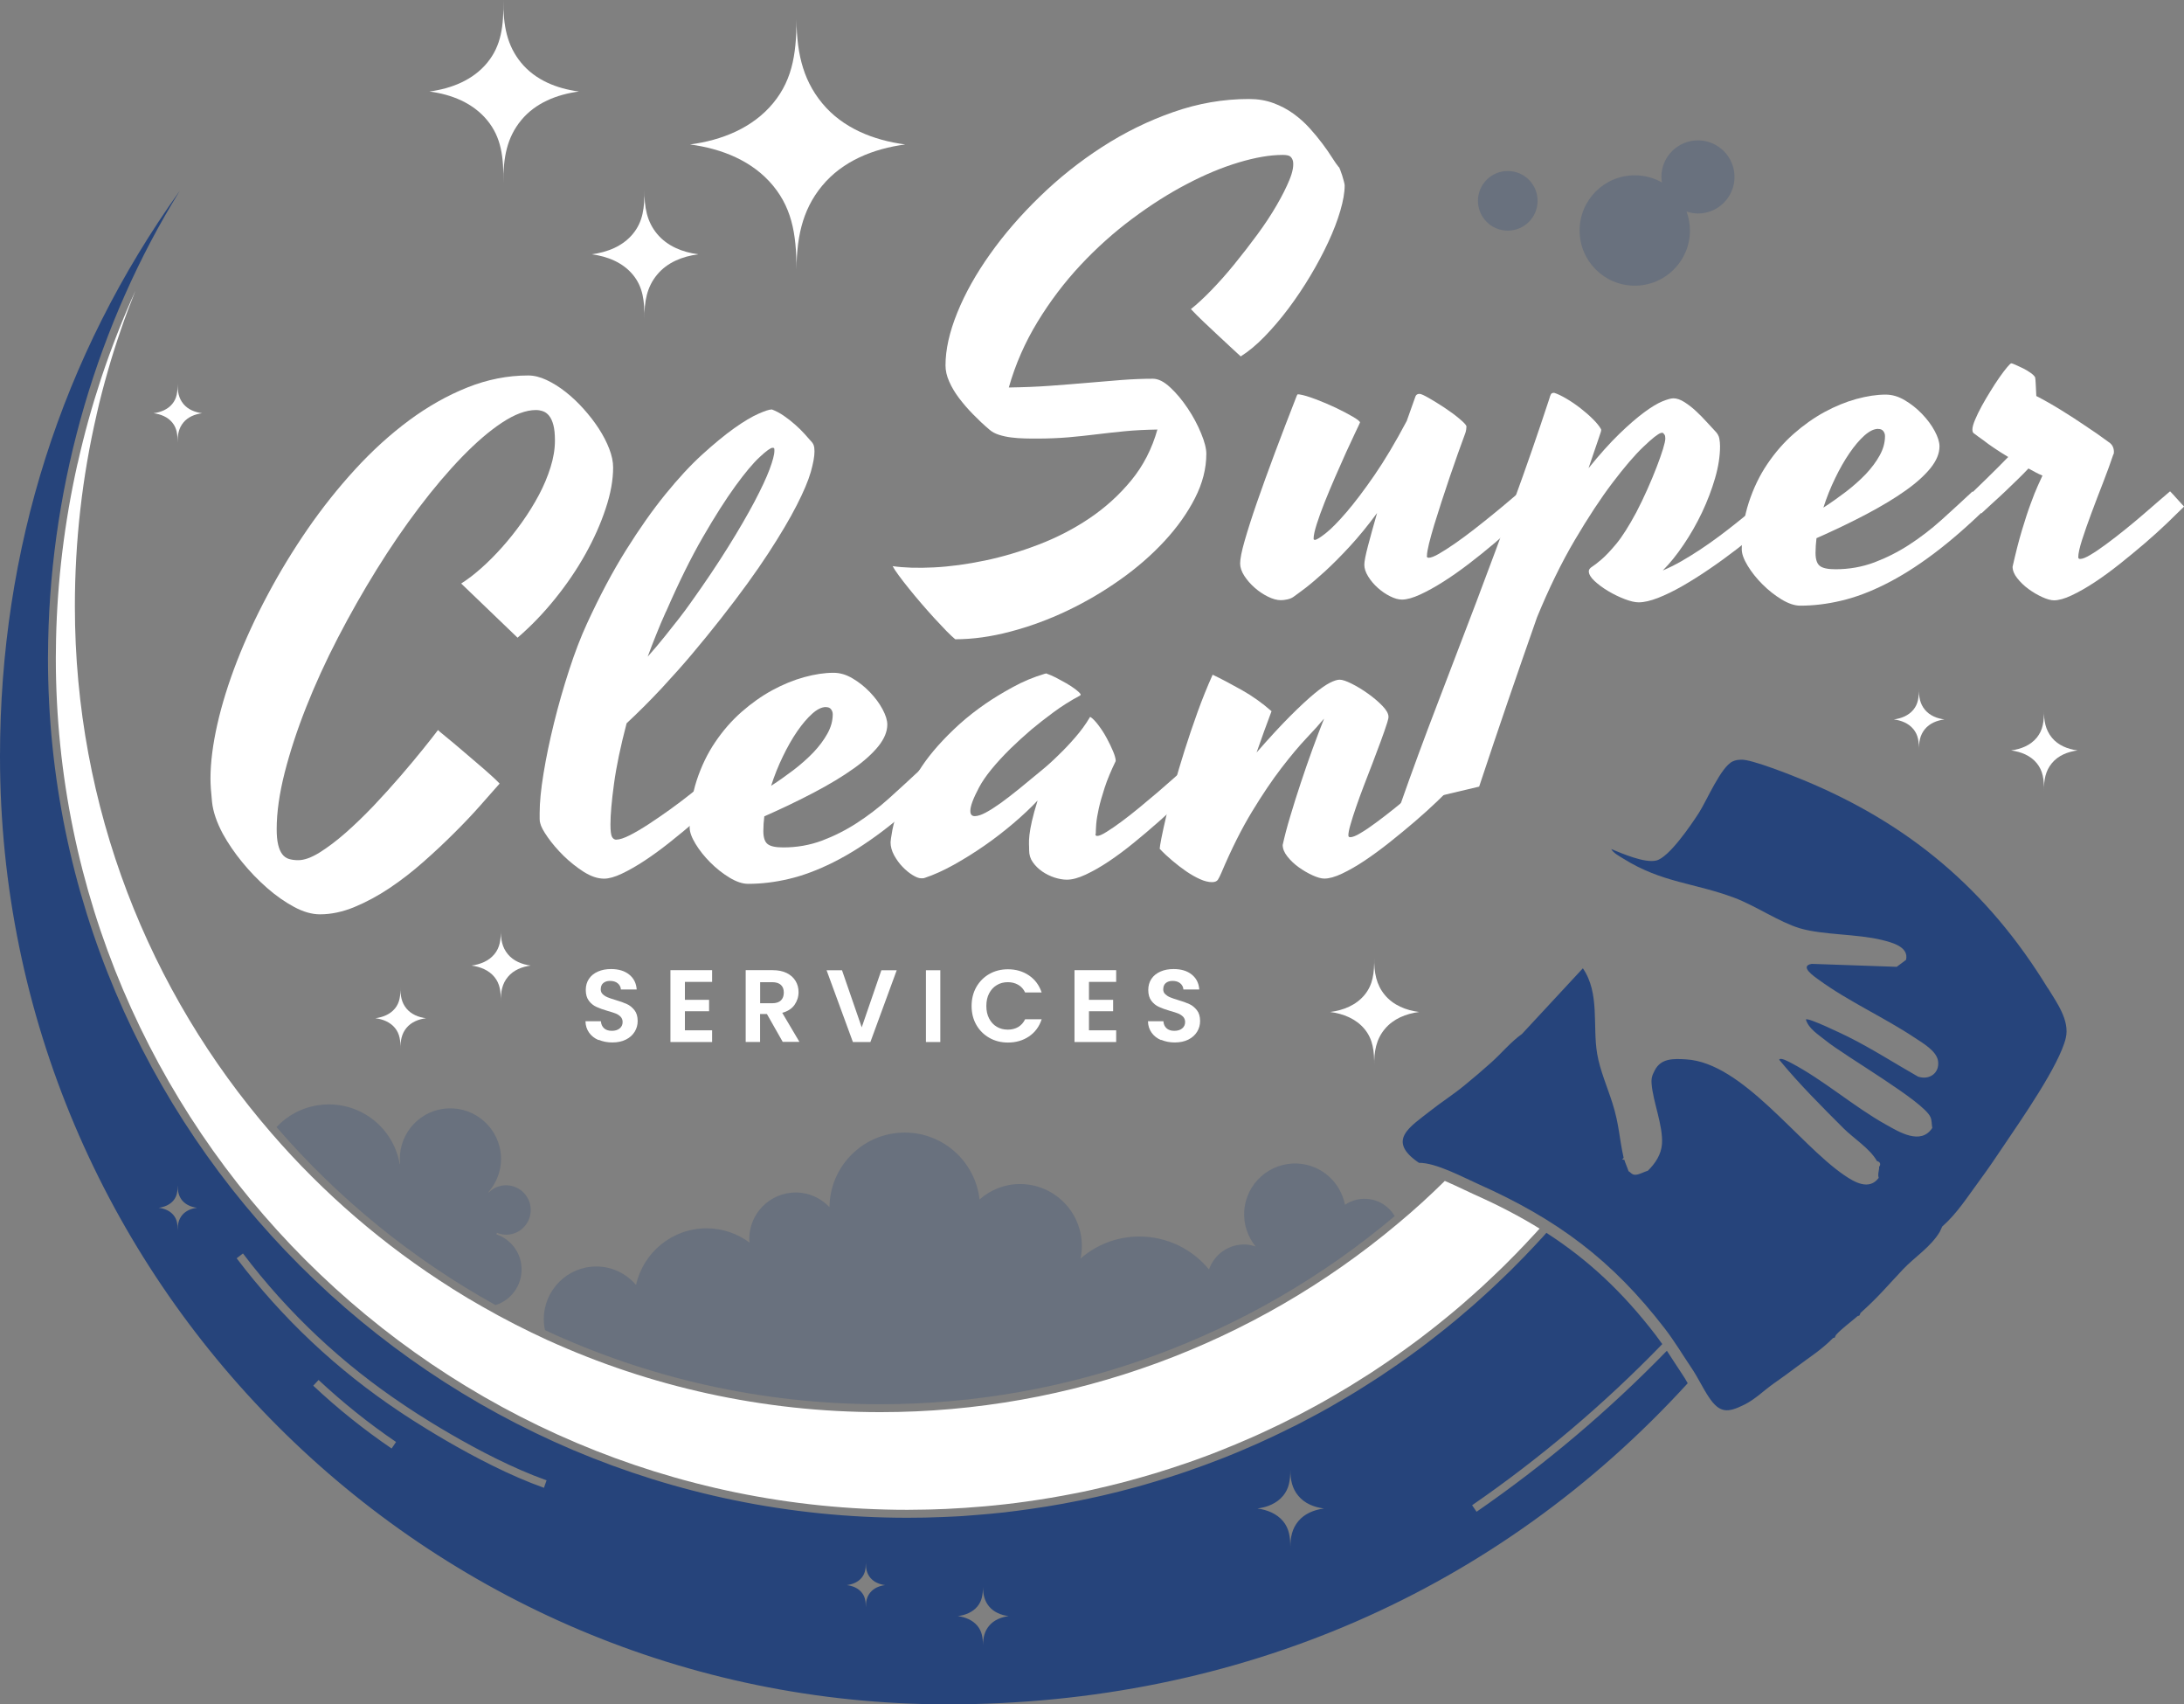 <?xml version="1.0" encoding="UTF-8"?>
<svg id="Layer_1" data-name="Layer 1" xmlns="http://www.w3.org/2000/svg" viewBox="0 0 294.58 229.82">
  <rect x="0" y="0" width="294.58" height="229.82" fill="#808080" stroke="none"/>
  <defs>
    <style>
      .cls-1 {
        fill: #fff;
      }

      .cls-2 {
        fill: #26447b;
      }

      .cls-3 {
        fill: rgba(38, 68, 123, .25);
      }
    </style>
  </defs>
  <path class="cls-1" d="M180.61,22.53c.03.06.08.19.17.4.08.21.17.45.25.71.08.27.16.53.23.8.07.27.11.46.11.57,0,.95-.2,2.09-.59,3.42-.39,1.33-.93,2.74-1.62,4.22-.69,1.48-1.49,2.99-2.41,4.53-.92,1.54-1.9,3-2.94,4.39s-2.11,2.64-3.21,3.78-2.19,2.04-3.25,2.71c-.39-.36-.86-.8-1.41-1.3-.55-.5-1.13-1.04-1.74-1.62-.62-.57-1.23-1.15-1.85-1.74-.62-.59-1.19-1.16-1.72-1.72.81-.64,1.73-1.49,2.75-2.54,1.02-1.05,2.06-2.22,3.11-3.51,1.05-1.29,2.08-2.62,3.09-3.99,1.01-1.37,1.88-2.69,2.62-3.97.74-1.27,1.32-2.43,1.74-3.46s.57-1.86.46-2.48c-.08-.31-.22-.52-.4-.65s-.51-.19-.99-.19c-1.71,0-3.68.34-5.92,1.01-2.24.67-4.58,1.64-7.01,2.92-2.44,1.27-4.89,2.83-7.37,4.68-2.48,1.85-4.8,3.93-6.97,6.25-2.17,2.32-4.1,4.87-5.79,7.64s-2.99,5.72-3.88,8.86c1.96-.03,3.82-.1,5.58-.23,1.76-.13,3.44-.26,5.04-.4,1.59-.14,3.12-.27,4.57-.38,1.46-.11,2.87-.17,4.24-.17.73,0,1.51.39,2.35,1.18.84.78,1.62,1.72,2.35,2.81.73,1.09,1.33,2.21,1.8,3.36.48,1.15.71,2.07.71,2.77,0,1.99-.51,3.98-1.53,5.98-1.02,2-2.39,3.93-4.11,5.79-1.72,1.86-3.71,3.6-5.98,5.2-2.27,1.61-4.65,3.01-7.16,4.2-2.5,1.19-5.06,2.13-7.66,2.81-2.6.69-5.08,1.03-7.43,1.03-.31-.25-.71-.64-1.22-1.15-.5-.52-1.04-1.09-1.62-1.72-.57-.63-1.16-1.29-1.76-1.99-.6-.7-1.16-1.37-1.68-2.02-.52-.64-.97-1.23-1.36-1.76-.39-.53-.66-.94-.8-1.22,1.54.22,3.39.28,5.56.17s4.46-.42,6.86-.92c2.41-.5,4.83-1.22,7.28-2.16,2.45-.94,4.74-2.12,6.86-3.55s4-3.13,5.62-5.1c1.62-1.97,2.8-4.26,3.53-6.86-1.62.03-3.09.1-4.41.23-1.32.13-2.59.27-3.82.42-1.23.15-2.49.29-3.78.4-1.29.11-2.72.17-4.28.17-.5,0-1.05,0-1.64-.02-.59-.01-1.18-.06-1.76-.13-.59-.07-1.15-.19-1.68-.36-.53-.17-.97-.41-1.3-.71-.76-.64-1.48-1.32-2.18-2.04-.7-.71-1.33-1.44-1.89-2.18-.56-.74-1.01-1.49-1.34-2.25-.34-.76-.5-1.48-.5-2.18,0-2.13.53-4.5,1.59-7.11,1.06-2.62,2.54-5.25,4.43-7.91,1.89-2.66,4.12-5.24,6.7-7.74,2.57-2.5,5.38-4.74,8.42-6.7,3.04-1.96,6.23-3.53,9.59-4.7,3.36-1.18,6.76-1.76,10.2-1.76,1.2,0,2.3.18,3.29.55.99.36,1.89.84,2.71,1.43.81.59,1.54,1.24,2.18,1.95.64.71,1.22,1.41,1.72,2.08.5.67.94,1.29,1.3,1.87.36.57.67,1.01.92,1.32Z"/>
  <path class="cls-1" d="M192.45,74.96c0,.17.08.25.25.25.31,0,.78-.18,1.41-.55.63-.36,1.35-.83,2.16-1.39.81-.56,1.66-1.19,2.56-1.89.9-.7,1.75-1.38,2.56-2.04.81-.66,1.55-1.27,2.2-1.83.66-.56,1.15-.98,1.49-1.26.25.25.55.57.9.97.35.39.68.76.99,1.09-.62.62-1.39,1.36-2.33,2.22-.94.87-1.96,1.77-3.06,2.71-1.11.94-2.25,1.86-3.44,2.77-1.19.91-2.34,1.72-3.46,2.43-1.12.71-2.17,1.29-3.15,1.74-.98.45-1.79.67-2.43.67-.48,0-1.01-.15-1.59-.44-.59-.29-1.14-.67-1.66-1.13-.52-.46-.95-.97-1.3-1.53-.35-.56-.53-1.09-.53-1.6,0-.45.17-1.3.5-2.56s.74-2.73,1.22-4.41c-1.26,1.71-2.49,3.21-3.69,4.51s-2.31,2.41-3.32,3.34c-1.01.92-1.89,1.67-2.64,2.25-.76.57-1.32.99-1.68,1.24-.22.14-.49.25-.8.31-.31.07-.59.1-.84.1-.53,0-1.12-.16-1.76-.48-.64-.32-1.24-.72-1.78-1.2-.55-.48-1.01-1.01-1.39-1.59-.38-.59-.57-1.15-.57-1.68,0-.62.2-1.64.61-3.06.41-1.43.95-3.13,1.64-5.12.69-1.99,1.49-4.21,2.41-6.67.92-2.46,1.92-5.05,2.98-7.77.06-.14.11-.2.15-.19.04.01.12.02.23.02.53.08,1.26.3,2.18.65.92.35,1.83.73,2.71,1.15.88.42,1.64.82,2.29,1.2s.97.64.97.78c-.08.2-.3.66-.65,1.39-.35.73-.75,1.6-1.22,2.62-.46,1.02-.95,2.13-1.47,3.32-.52,1.19-.99,2.33-1.43,3.42-.43,1.09-.79,2.08-1.07,2.96-.28.88-.42,1.53-.42,1.95,0,.11.06.17.17.17.22,0,.71-.3,1.47-.9.76-.6,1.69-1.55,2.79-2.83s2.36-2.94,3.76-4.97c1.4-2.03,2.85-4.47,4.37-7.33l1.18-3.32c.08-.22.27-.34.54-.34.2,0,.62.19,1.28.57s1.36.81,2.1,1.3c.74.49,1.41.98,1.99,1.47.59.49.91.83.97,1.03,0,.08-.01.23-.04.44-.03.21-.07.38-.13.52-.28.76-.6,1.64-.97,2.67-.36,1.02-.73,2.08-1.11,3.19-.38,1.11-.75,2.22-1.11,3.34-.36,1.12-.69,2.16-.99,3.13-.29.97-.53,1.82-.71,2.56-.18.74-.27,1.28-.27,1.62Z"/>
  <path class="cls-1" d="M214.24,63.16c1.51-1.87,2.9-3.42,4.16-4.64,1.26-1.22,2.37-2.18,3.34-2.9.96-.71,1.78-1.21,2.46-1.49s1.18-.42,1.51-.42c.45,0,.94.17,1.47.5.53.34,1.06.74,1.57,1.22.52.48,1,.97,1.45,1.47.45.5.83.91,1.13,1.22.31.31.5.64.57.99.07.35.1.71.1,1.07,0,1.32-.22,2.75-.67,4.3-.45,1.55-1.04,3.09-1.76,4.62-.73,1.53-1.55,2.97-2.48,4.34-.92,1.37-1.86,2.53-2.81,3.48.81-.34,1.64-.75,2.5-1.24.85-.49,1.7-1.01,2.54-1.57.84-.56,1.67-1.14,2.48-1.74.81-.6,1.58-1.2,2.31-1.78,1.71-1.34,3.36-2.78,4.95-4.32l1.89,2.06c-.92.87-1.95,1.79-3.08,2.77-1.13.98-2.32,1.95-3.55,2.9-1.23.95-2.48,1.86-3.76,2.73-1.27.87-2.5,1.64-3.67,2.31-1.17.67-2.27,1.2-3.27,1.59-1.01.39-1.88.59-2.6.59-.5,0-1.13-.15-1.89-.44-.76-.29-1.49-.65-2.2-1.07-.71-.42-1.33-.88-1.85-1.36s-.78-.93-.78-1.32c0-.22.15-.43.44-.61.29-.18.72-.51,1.28-.99.56-.48,1.23-1.19,2.02-2.14.78-.95,1.66-2.34,2.64-4.16.53-1.01,1.03-2.05,1.51-3.13.48-1.08.9-2.08,1.26-3.02s.65-1.75.86-2.44c.21-.69.31-1.15.31-1.41s-.04-.43-.11-.52c-.07-.1-.13-.17-.19-.23-.11-.03-.21-.03-.29,0-.39.11-1.18.73-2.37,1.87-1.19,1.13-2.58,2.76-4.18,4.87-1.6,2.11-3.29,4.69-5.08,7.72-1.79,3.04-3.48,6.5-5.08,10.39-1.32,3.75-2.63,7.54-3.95,11.38-1.31,3.83-2.6,7.65-3.86,11.46l-10.66,2.52c1.62-4.62,3.31-9.2,5.06-13.75,1.75-4.55,3.48-9.09,5.21-13.64,1.72-4.55,3.41-9.1,5.08-13.66,1.67-4.56,3.25-9.14,4.76-13.73.08-.31.16-.52.23-.65.07-.13.22-.19.44-.19.45.14.99.4,1.64.78s1.28.81,1.91,1.3c.63.49,1.2.99,1.7,1.49.5.5.85.94,1.05,1.3.06.08.05.23-.02.44-.07.21-.15.44-.23.69l-1.43,4.2Z"/>
  <path class="cls-1" d="M268.09,68.33c-2.58,2.52-5,4.63-7.28,6.34-2.28,1.71-4.46,3.08-6.53,4.11-2.07,1.04-4.05,1.78-5.94,2.22-1.89.45-3.73.67-5.52.67-.75,0-1.59-.28-2.52-.84-.92-.56-1.78-1.24-2.58-2.04-.8-.8-1.46-1.63-1.99-2.5-.53-.87-.8-1.61-.8-2.22,0-2.29.32-4.4.95-6.32.63-1.92,1.46-3.65,2.5-5.18,1.04-1.54,2.22-2.9,3.55-4.07s2.71-2.15,4.16-2.94c1.44-.78,2.88-1.37,4.3-1.76,1.43-.39,2.74-.59,3.95-.59.87,0,1.73.25,2.58.76.85.5,1.63,1.12,2.33,1.85.7.73,1.27,1.49,1.7,2.29.43.8.65,1.49.65,2.08,0,.95-.4,1.92-1.2,2.92-.8.99-1.92,2.01-3.38,3.04-1.46,1.04-3.21,2.09-5.25,3.17-2.04,1.08-4.3,2.16-6.76,3.25-.08.67-.13,1.33-.13,1.97,0,.87.19,1.46.57,1.76.38.31,1.08.46,2.12.46,1.85,0,3.59-.31,5.23-.92,1.64-.62,3.21-1.41,4.72-2.39,1.51-.98,2.97-2.1,4.37-3.36,1.4-1.26,2.78-2.53,4.16-3.82l2.06,2.06ZM253.32,57.83c-.56,0-1.17.3-1.85.9-.67.6-1.34,1.39-2.01,2.37-.67.98-1.32,2.11-1.93,3.38-.62,1.27-1.15,2.6-1.59,3.97,1.04-.67,2.05-1.39,3.04-2.14.99-.76,1.88-1.55,2.67-2.37.78-.83,1.41-1.67,1.89-2.54.48-.87.71-1.73.71-2.6,0-.25-.08-.48-.23-.67-.15-.2-.38-.29-.69-.29Z"/>
  <path class="cls-1" d="M285.05,61.27c-.36,1.09-.82,2.34-1.36,3.74-.55,1.4-1.07,2.77-1.57,4.11-.5,1.34-.93,2.56-1.28,3.65s-.52,1.88-.52,2.35c0,.17.08.25.25.25.31,0,.77-.18,1.38-.55.62-.36,1.32-.84,2.12-1.43.8-.59,1.63-1.23,2.5-1.93.87-.7,1.7-1.39,2.5-2.08.8-.69,1.52-1.31,2.16-1.87.64-.56,1.13-.98,1.47-1.26.25.25.55.57.9.97.35.39.68.76.99,1.09-.62.62-1.38,1.36-2.31,2.25-.92.88-1.92,1.78-3,2.71-1.08.92-2.2,1.85-3.36,2.77s-2.29,1.75-3.4,2.48c-1.11.73-2.13,1.31-3.09,1.76-.95.45-1.75.67-2.39.67-.42,0-.95-.15-1.59-.44-.64-.29-1.26-.66-1.85-1.09-.59-.43-1.09-.92-1.51-1.45-.42-.53-.63-1.05-.63-1.55.42-1.87.84-3.51,1.26-4.91.42-1.4.81-2.6,1.18-3.59.36-.99.68-1.8.96-2.41.28-.61.49-1.08.63-1.38-.34-.14-.66-.29-.97-.46l-.92-.5c-.45.48-.94.98-1.49,1.51-.55.53-1.1,1.06-1.66,1.6-.56.53-1.12,1.05-1.68,1.55-.56.5-1.06.97-1.51,1.39l-2.01-2.06c.73-.7,1.6-1.55,2.62-2.54,1.02-.99,2.02-1.99,3-3-.7-.42-1.33-.82-1.89-1.2-.56-.38-1.04-.72-1.43-1.03-.48-.34-.9-.64-1.26-.92-.17-.08-.25-.27-.25-.55,0-.31.12-.75.36-1.32.24-.57.54-1.19.9-1.85.36-.66.76-1.33,1.18-2.01.42-.69.83-1.31,1.22-1.87.39-.56.74-1.01,1.03-1.36.29-.35.48-.52.57-.52.06,0,.24.07.57.21.32.14.66.3,1.03.48.36.18.7.39,1.01.61.31.22.5.42.59.59.03.14.06.43.08.88.03.45.06.99.08,1.64,1.09.56,2.21,1.2,3.36,1.91,1.15.71,2.2,1.39,3.15,2.04,1.12.73,2.18,1.47,3.19,2.22.36.22.59.5.69.84.1.34.1.63.02.88Z"/>
  <path class="cls-1" d="M62.21,78.68c.84-.53,1.73-1.21,2.67-2.04.94-.83,1.87-1.76,2.81-2.81.94-1.05,1.84-2.18,2.71-3.4s1.63-2.45,2.29-3.69c.66-1.24,1.18-2.49,1.57-3.74.39-1.24.59-2.44.59-3.59,0-.87-.07-1.57-.21-2.1-.14-.53-.33-.94-.57-1.24s-.51-.5-.82-.61c-.31-.11-.63-.17-.96-.17-1.34,0-2.87.57-4.58,1.7s-3.5,2.67-5.39,4.62c-1.89,1.95-3.82,4.22-5.79,6.82-1.97,2.6-3.88,5.39-5.73,8.37-1.85,2.98-3.59,6.05-5.23,9.21-1.64,3.16-3.06,6.28-4.28,9.36-1.22,3.08-2.18,6.02-2.9,8.84-.71,2.81-1.07,5.34-1.07,7.58,0,.84.06,1.53.19,2.08.13.55.31.98.55,1.3.24.32.54.54.9.65.36.11.78.17,1.26.17.81,0,1.77-.34,2.88-1.03,1.1-.69,2.28-1.57,3.53-2.67s2.5-2.31,3.78-3.65c1.27-1.34,2.47-2.67,3.59-3.97,1.12-1.3,2.13-2.5,3.02-3.61.89-1.1,1.58-1.98,2.06-2.62,0,.03.34.32,1.03.88.69.56,1.49,1.23,2.41,2.02.92.78,1.85,1.57,2.77,2.37.92.8,1.62,1.45,2.1,1.95-.67.76-1.53,1.72-2.56,2.9-1.04,1.18-2.2,2.41-3.51,3.71-1.3,1.3-2.69,2.61-4.18,3.92-1.48,1.31-3.01,2.5-4.58,3.55s-3.15,1.9-4.74,2.56c-1.59.66-3.15.99-4.66.99-1.09,0-2.25-.33-3.48-.99-1.23-.66-2.45-1.51-3.65-2.56s-2.32-2.21-3.36-3.48-1.9-2.54-2.6-3.8c-.84-1.57-1.33-3.01-1.47-4.32-.14-1.31-.21-2.36-.21-3.15,0-2.15.31-4.59.92-7.3s1.5-5.55,2.64-8.5c1.15-2.95,2.53-5.95,4.16-9,1.62-3.05,3.42-6,5.39-8.86,1.97-2.85,4.11-5.54,6.42-8.06s4.73-4.71,7.26-6.59c2.53-1.87,5.15-3.35,7.85-4.43,2.7-1.08,5.44-1.62,8.21-1.62.78,0,1.61.2,2.48.61.87.41,1.72.94,2.56,1.6.84.66,1.65,1.42,2.43,2.29.78.87,1.47,1.76,2.06,2.67.59.91,1.06,1.82,1.41,2.73.35.91.52,1.74.52,2.5,0,1.68-.33,3.53-1.01,5.56-.67,2.03-1.58,4.07-2.73,6.13s-2.51,4.06-4.09,6.02c-1.58,1.96-3.27,3.71-5.06,5.25l-7.6-7.3Z"/>
  <path class="cls-1" d="M83.11,113.22c.45,0,1.06-.2,1.83-.59.77-.39,1.62-.89,2.54-1.49.92-.6,1.89-1.27,2.9-1.99,1.01-.73,1.95-1.44,2.83-2.14.88-.7,1.67-1.34,2.37-1.93.7-.59,1.22-1.02,1.55-1.3.25.25.55.57.9.97.35.39.68.76.99,1.09-.62.62-1.39,1.36-2.31,2.25-.92.88-1.92,1.78-3,2.71-1.08.92-2.2,1.85-3.36,2.77-1.16.92-2.29,1.75-3.4,2.48s-2.13,1.31-3.08,1.76c-.95.45-1.75.67-2.39.67-.87,0-1.78-.31-2.75-.92-.96-.62-1.87-1.34-2.71-2.16-.84-.83-1.55-1.66-2.14-2.5-.59-.84-.92-1.47-1.01-1.89-.06-.17-.08-.37-.08-.61v-.78c0-1.4.17-3.17.52-5.31.35-2.14.82-4.41,1.41-6.8.59-2.39,1.27-4.77,2.04-7.14s1.57-4.46,2.41-6.28c1.71-3.72,3.46-7.02,5.27-9.91s3.57-5.39,5.31-7.53c1.74-2.14,3.4-3.94,5-5.39,1.6-1.45,3.03-2.63,4.3-3.53,1.27-.9,2.35-1.54,3.23-1.93.88-.39,1.49-.59,1.83-.59.53.2,1.07.48,1.62.86.55.38,1.06.78,1.53,1.2s.9.83,1.26,1.24c.36.41.63.71.8.9.22.22.37.44.44.65.07.21.1.48.1.82,0,.67-.17,1.6-.5,2.77-.34,1.18-.97,2.67-1.89,4.47-.92,1.81-2.2,3.97-3.84,6.49-1.64,2.52-3.77,5.46-6.4,8.81-1.23,1.57-2.53,3.16-3.9,4.79-1.18,1.4-2.53,2.92-4.07,4.58-1.54,1.65-3.12,3.23-4.74,4.74-.81,3.08-1.38,5.79-1.7,8.14-.32,2.35-.48,4.18-.48,5.5,0,.87.07,1.43.21,1.68.14.25.34.38.59.38ZM89.83,82.46c-.48,1.06-.92,2.1-1.32,3.11-.41,1.01-.79,2-1.15,2.98.87-.98,1.66-1.92,2.37-2.81.71-.9,1.32-1.66,1.83-2.31.59-.76,1.12-1.47,1.59-2.14,1.96-2.74,3.65-5.26,5.08-7.56,1.43-2.29,2.6-4.32,3.53-6.07.92-1.75,1.6-3.2,2.04-4.37.43-1.16.65-1.99.65-2.5,0-.14,0-.24-.02-.31-.01-.07-.09-.1-.23-.1-.25,0-.83.41-1.72,1.24-.9.83-1.99,2.13-3.29,3.92-1.3,1.79-2.76,4.08-4.37,6.86-1.61,2.78-3.27,6.14-4.97,10.05Z"/>
  <path class="cls-1" d="M126.18,105.84c-2.58,2.52-5,4.63-7.28,6.34-2.28,1.71-4.46,3.08-6.53,4.11s-4.05,1.78-5.94,2.22c-1.89.45-3.73.67-5.52.67-.76,0-1.59-.28-2.52-.84-.92-.56-1.78-1.24-2.58-2.04-.8-.8-1.46-1.63-1.99-2.5-.53-.87-.8-1.61-.8-2.22,0-2.29.32-4.4.94-6.32.63-1.92,1.46-3.65,2.5-5.18,1.04-1.54,2.22-2.9,3.55-4.07s2.71-2.15,4.16-2.94c1.44-.78,2.88-1.37,4.3-1.76,1.43-.39,2.74-.59,3.95-.59.87,0,1.73.25,2.58.76.85.5,1.63,1.12,2.33,1.85.7.73,1.27,1.49,1.7,2.29.43.8.65,1.49.65,2.08,0,.95-.4,1.92-1.2,2.92-.8.99-1.92,2.01-3.38,3.04-1.46,1.04-3.2,2.09-5.25,3.17-2.04,1.08-4.3,2.16-6.76,3.25-.08.67-.13,1.33-.13,1.97,0,.87.19,1.46.57,1.76.38.31,1.08.46,2.12.46,1.85,0,3.59-.31,5.23-.92,1.64-.62,3.21-1.41,4.72-2.39,1.51-.98,2.97-2.1,4.37-3.36s2.78-2.53,4.16-3.82l2.06,2.06ZM111.4,95.34c-.56,0-1.18.3-1.85.9-.67.6-1.34,1.39-2.02,2.37-.67.98-1.32,2.11-1.93,3.38-.62,1.27-1.15,2.6-1.59,3.97,1.04-.67,2.05-1.39,3.04-2.14.99-.76,1.88-1.55,2.67-2.37.78-.83,1.41-1.67,1.89-2.54.48-.87.71-1.73.71-2.6,0-.25-.08-.48-.23-.67-.15-.2-.38-.29-.69-.29Z"/>
  <path class="cls-1" d="M147.75,112.47c0,.17.08.25.25.25.25,0,.67-.18,1.26-.55.59-.36,1.26-.83,2.02-1.39.76-.56,1.56-1.19,2.41-1.89.85-.7,1.67-1.39,2.46-2.06.78-.67,1.49-1.29,2.12-1.85.63-.56,1.11-.99,1.45-1.3.25.25.57.59.94,1.01.38.42.72.8,1.03,1.13-.67.62-1.48,1.36-2.41,2.25-.94.88-1.95,1.8-3.02,2.75-1.08.95-2.19,1.9-3.34,2.83-1.15.94-2.27,1.77-3.36,2.5-1.09.73-2.13,1.32-3.11,1.78s-1.83.69-2.56.69c-.5,0-1.06-.1-1.66-.29-.6-.2-1.15-.47-1.66-.82-.5-.35-.92-.76-1.26-1.24s-.5-1.01-.5-1.6c0-.22,0-.5-.02-.82-.01-.32,0-.74.06-1.26.06-.52.17-1.15.34-1.89.17-.74.42-1.66.76-2.75-.92.98-2.01,2-3.25,3.06-1.25,1.06-2.55,2.07-3.92,3.02-1.37.95-2.75,1.81-4.13,2.58-1.39.77-2.67,1.35-3.84,1.74-.14.06-.25.08-.34.08h-.25c-.28,0-.65-.14-1.11-.42-.46-.28-.92-.65-1.36-1.11-.45-.46-.83-.99-1.15-1.57-.32-.59-.48-1.18-.48-1.76,0-.17.08-.73.25-1.68.17-.95.57-2.16,1.2-3.63.63-1.47,1.56-3.12,2.79-4.95,1.23-1.83,2.91-3.71,5.04-5.65,1.09-.98,2.27-1.9,3.53-2.77,1.06-.73,2.28-1.47,3.65-2.22,1.37-.76,2.81-1.36,4.32-1.81.06,0,.11-.01.15-.04.04-.03.1-.01.19.04.34.11.73.29,1.2.52.46.24.92.49,1.39.76.46.27.87.53,1.22.8.35.27.58.48.69.65.03.06.03.1,0,.13l-.08.08c-1.26.67-2.45,1.42-3.57,2.25-1.12.83-2.11,1.6-2.98,2.33-1.01.87-1.95,1.72-2.81,2.56-2.04,2.02-3.46,3.76-4.24,5.23-.78,1.47-1.18,2.53-1.18,3.17,0,.48.2.71.59.71s.89-.16,1.49-.48c.6-.32,1.28-.76,2.04-1.3.75-.55,1.59-1.19,2.5-1.93.91-.74,1.85-1.52,2.83-2.33.87-.7,1.71-1.46,2.52-2.27.7-.67,1.43-1.44,2.18-2.31.76-.87,1.4-1.75,1.93-2.64,0-.03.01-.06.04-.08s.07-.03.13,0c.31.22.66.59,1.05,1.11.39.52.76,1.08,1.09,1.7.34.62.62,1.21.86,1.78.24.57.36,1.01.36,1.32-.64,1.32-1.14,2.51-1.49,3.59-.35,1.08-.62,2.02-.8,2.83-.18.81-.29,1.5-.34,2.08-.04.57-.06,1.01-.06,1.32Z"/>
  <path class="cls-1" d="M171.51,95.89c-.34.9-.67,1.81-1.01,2.73-.33.92-.67,1.88-1.01,2.85,1.76-2.02,3.28-3.66,4.55-4.93,1.27-1.27,2.35-2.27,3.23-3,.88-.73,1.6-1.22,2.14-1.49.55-.27.97-.4,1.28-.4.36,0,.91.18,1.64.55.73.36,1.46.81,2.2,1.34.74.53,1.39,1.08,1.93,1.64.54.56.82,1.05.82,1.47,0,.08-.01.19-.04.31-.03.13-.07.29-.13.48-.22.7-.51,1.53-.86,2.48-.35.95-.72,1.94-1.11,2.96-.39,1.02-.78,2.04-1.18,3.06-.39,1.02-.74,1.98-1.05,2.88-.31.9-.56,1.68-.75,2.35-.2.67-.29,1.16-.29,1.47,0,.17.08.25.25.25.31,0,.77-.18,1.38-.55.62-.36,1.32-.84,2.12-1.43.8-.59,1.63-1.23,2.5-1.93.87-.7,1.7-1.39,2.5-2.08.8-.69,1.52-1.31,2.16-1.87.64-.56,1.13-.98,1.47-1.26.28.25.59.57.92.97.33.39.66.76.96,1.09-.62.62-1.38,1.36-2.31,2.25-.92.88-1.92,1.78-3,2.71-1.08.92-2.2,1.85-3.36,2.77s-2.29,1.75-3.38,2.48-2.11,1.31-3.06,1.76c-.95.45-1.75.67-2.39.67-.42,0-.95-.15-1.59-.44-.64-.29-1.27-.66-1.87-1.09-.6-.43-1.11-.92-1.53-1.45-.42-.53-.63-1.05-.63-1.55.25-1.15.59-2.45,1.03-3.9.43-1.45.9-2.94,1.41-4.47.5-1.52,1.03-3.04,1.57-4.53.55-1.5,1.07-2.88,1.57-4.13l-.08.08c-.53.64-1.29,1.49-2.29,2.54-.99,1.05-2.12,2.39-3.38,4.03-1.26,1.64-2.59,3.61-3.99,5.92-1.4,2.31-2.77,5.04-4.11,8.21-.17.39-.32.7-.46.92-.14.22-.41.34-.8.34-.48,0-1.01-.13-1.62-.4-.6-.27-1.22-.62-1.85-1.05-.63-.43-1.26-.92-1.89-1.45s-1.2-1.06-1.7-1.6c0-.17.08-.64.23-1.43.15-.78.37-1.77.65-2.96.28-1.19.63-2.55,1.05-4.07.42-1.52.9-3.13,1.43-4.81s1.11-3.39,1.74-5.14c.63-1.75,1.31-3.43,2.04-5.06,1.18.56,2.48,1.25,3.92,2.06,1.44.81,2.78,1.76,4.01,2.85Z"/>
  <path class="cls-1" d="M80.74,140.25c-.54-.23-.97-.56-1.28-1s-.48-.95-.49-1.54h2.08c.03.4.17.71.42.94.25.23.6.35,1.05.35s.81-.11,1.07-.33c.26-.22.39-.5.39-.85,0-.29-.09-.52-.26-.71-.18-.18-.39-.33-.66-.44s-.63-.22-1.09-.35c-.63-.18-1.14-.37-1.53-.55s-.73-.45-1.01-.82c-.28-.37-.42-.85-.42-1.46,0-.57.14-1.07.43-1.5.29-.43.69-.75,1.21-.98.52-.23,1.11-.34,1.77-.34,1,0,1.81.24,2.43.73s.97,1.16,1.03,2.03h-2.13c-.02-.33-.16-.61-.42-.83-.26-.22-.61-.33-1.05-.33-.38,0-.68.1-.91.29s-.34.48-.34.85c0,.26.08.47.26.64.17.17.38.31.64.42.25.11.61.23,1.08.37.63.18,1.14.37,1.54.55.4.18.74.46,1.03.83.29.37.43.85.43,1.46,0,.52-.13,1-.4,1.44-.27.44-.66.8-1.18,1.06s-1.13.39-1.84.39c-.67,0-1.28-.12-1.82-.35Z"/>
  <path class="cls-1" d="M92.38,132.39v2.43h3.26v1.54h-3.26v2.57h3.67v1.58h-5.62v-9.69h5.62v1.58h-3.67Z"/>
  <path class="cls-1" d="M105.58,140.5l-2.14-3.77h-.92v3.77h-1.94v-9.68h3.63c.75,0,1.39.13,1.91.39s.92.62,1.19,1.07.4.95.4,1.5c0,.64-.19,1.21-.55,1.73-.37.51-.92.87-1.65,1.06l2.32,3.92h-2.25ZM102.53,135.28h1.62c.53,0,.92-.13,1.18-.38.26-.25.39-.61.39-1.06s-.13-.79-.39-1.03-.65-.37-1.18-.37h-1.62v2.84Z"/>
  <path class="cls-1" d="M120.95,130.83l-3.55,9.68h-2.36l-3.55-9.68h2.08l2.66,7.7,2.65-7.7h2.07Z"/>
  <path class="cls-1" d="M126.83,130.83v9.68h-1.94v-9.68h1.94Z"/>
  <path class="cls-1" d="M131.69,133.09c.43-.75,1.02-1.34,1.76-1.76s1.58-.63,2.5-.63c1.08,0,2.03.28,2.84.83s1.38,1.32,1.71,2.3h-2.23c-.22-.46-.53-.81-.94-1.04-.4-.23-.87-.35-1.39-.35-.56,0-1.07.13-1.5.4-.44.26-.78.64-1.03,1.12s-.37,1.04-.37,1.69.12,1.2.37,1.68.59.86,1.03,1.12c.44.26.94.39,1.5.39.53,0,.99-.12,1.39-.35.4-.24.71-.58.94-1.05h2.23c-.32.99-.89,1.76-1.7,2.31-.81.55-1.76.83-2.85.83-.92,0-1.76-.21-2.5-.63s-1.33-1-1.76-1.75-.64-1.6-.64-2.55.21-1.8.64-2.56Z"/>
  <path class="cls-1" d="M146.88,132.39v2.43h3.26v1.54h-3.26v2.57h3.67v1.58h-5.62v-9.69h5.62v1.58h-3.67Z"/>
  <path class="cls-1" d="M156.61,140.25c-.54-.23-.97-.56-1.28-1s-.48-.95-.49-1.54h2.08c.03.4.17.71.42.94.25.23.6.35,1.05.35s.81-.11,1.07-.33c.26-.22.39-.5.39-.85,0-.29-.09-.52-.26-.71-.18-.18-.4-.33-.66-.44s-.63-.22-1.09-.35c-.63-.18-1.14-.37-1.53-.55-.39-.18-.73-.45-1.01-.82-.28-.37-.42-.85-.42-1.46,0-.57.14-1.07.43-1.5.29-.43.69-.75,1.21-.98.52-.23,1.11-.34,1.78-.34,1,0,1.81.24,2.43.73s.97,1.16,1.03,2.03h-2.14c-.02-.33-.16-.61-.42-.83-.26-.22-.61-.33-1.05-.33-.38,0-.68.1-.91.29s-.34.48-.34.85c0,.26.08.47.26.64s.38.31.64.42c.25.11.61.23,1.07.37.63.18,1.14.37,1.54.55.4.18.74.46,1.03.83.29.37.43.85.43,1.46,0,.52-.13,1-.4,1.44-.27.44-.66.8-1.18,1.06-.52.26-1.13.39-1.84.39-.67,0-1.28-.12-1.82-.35Z"/>
  <path class="cls-1" d="M93.07,19.48c4.31.57,8.45,2.22,11.21,5.57s3.21,7.18,3.15,12.2c-.06-4.96.69-8.85,3.46-12.2s6.91-5,11.21-5.57c-4.31-.57-8.45-2.22-11.21-5.57s-3.52-7.24-3.46-12.2c.06,5.02-.38,8.85-3.15,12.2s-6.91,5-11.21,5.57Z"/>
  <path class="cls-1" d="M57.92,12.34c2.99.39,5.87,1.54,7.79,3.87,1.92,2.33,2.23,4.98,2.19,8.47-.04-3.44.48-6.14,2.4-8.47,1.92-2.33,4.8-3.47,7.79-3.87-2.99-.39-5.87-1.54-7.79-3.87-1.92-2.33-2.44-5.03-2.4-8.47.04,3.49-.27,6.14-2.19,8.47-1.92,2.33-4.8,3.47-7.79,3.87Z"/>
  <path class="cls-1" d="M79.81,34.29c2.13.28,4.18,1.1,5.55,2.75,1.37,1.66,1.59,3.55,1.56,6.03-.03-2.45.34-4.38,1.71-6.03,1.37-1.66,3.42-2.47,5.55-2.75-2.13-.28-4.18-1.1-5.55-2.75s-1.74-3.58-1.71-6.03c.03,2.48-.19,4.38-1.56,6.03-1.37,1.66-3.42,2.47-5.55,2.75Z"/>
  <path class="cls-1" d="M255.44,97.01c1.02.13,1.99.52,2.64,1.31s.76,1.69.74,2.88c-.01-1.17.16-2.09.81-2.88s1.63-1.18,2.64-1.31c-1.02-.13-1.99-.52-2.64-1.31-.65-.79-.83-1.71-.81-2.88.01,1.18-.09,2.09-.74,2.88-.65.79-1.63,1.18-2.64,1.31Z"/>
  <path class="cls-1" d="M63.6,130.2c1.18.16,2.32.61,3.08,1.53.76.92.88,1.97.87,3.35-.02-1.36.19-2.43.95-3.35.76-.92,1.9-1.37,3.08-1.53-1.18-.16-2.32-.61-3.08-1.53s-.97-1.99-.95-3.35c.02,1.38-.11,2.43-.87,3.35-.76.92-1.9,1.37-3.08,1.53Z"/>
  <path class="cls-1" d="M50.63,137.3c1.02.13,1.99.52,2.64,1.31.65.79.76,1.69.74,2.88-.01-1.17.16-2.09.81-2.88.65-.79,1.63-1.18,2.64-1.31-1.02-.13-1.99-.52-2.64-1.31-.65-.79-.83-1.71-.81-2.88.01,1.18-.09,2.09-.74,2.88-.65.79-1.63,1.18-2.64,1.31Z"/>
  <path class="cls-1" d="M271.26,101.19c1.33.18,2.61.68,3.46,1.72.85,1.04.99,2.22.97,3.77-.02-1.53.21-2.73,1.07-3.77.85-1.04,2.13-1.54,3.46-1.72-1.33-.18-2.61-.68-3.46-1.72-.85-1.04-1.09-2.24-1.07-3.77.02,1.55-.12,2.73-.97,3.77-.85,1.04-2.13,1.54-3.46,1.72Z"/>
  <path class="cls-1" d="M179.42,136.46c1.78.23,3.49.92,4.63,2.3,1.14,1.38,1.33,2.97,1.3,5.04-.03-2.05.28-3.66,1.43-5.04,1.14-1.38,2.85-2.07,4.63-2.3-1.78-.23-3.49-.92-4.63-2.3-1.14-1.38-1.45-2.99-1.43-5.04.03,2.07-.16,3.66-1.3,5.04-1.14,1.38-2.85,2.07-4.63,2.3Z"/>
  <path class="cls-1" d="M20.71,55.72c.97.13,1.91.5,2.53,1.26.62.76.72,1.62.71,2.75-.01-1.12.16-2,.78-2.75.62-.76,1.56-1.13,2.53-1.26-.97-.13-1.91-.5-2.53-1.26-.62-.76-.79-1.63-.78-2.75.01,1.13-.09,2-.71,2.75-.62.76-1.56,1.13-2.53,1.26Z"/>
  <path class="cls-2" d="M276.19,133.22c-8.11-13.25-18.68-22.13-32.94-28.03-1.57-.65-7.04-2.83-8.39-2.75-.43.02-.74.04-1.15.23-1.58.72-3.5,5.28-4.55,6.92-1.03,1.6-4.06,6.07-5.78,6.45-1.58.36-4.56-.94-6.06-1.55.3.55,1.11.96,1.65,1.3,5.2,3.25,9.61,3.26,14.96,5.27,2.83,1.06,6.09,3.29,8.83,4.11,3.09.92,7.7.75,11.08,1.58,1.31.33,3.66.9,3.25,2.68l-1.26.94-11.46-.4c-1.75.3.36,1.72.95,2.15,4.03,2.94,8.77,5.04,12.92,7.8,1.08.72,2.98,1.78,3.17,3.17.22,1.62-1.2,2.6-2.71,2.08-3.13-1.78-6.2-3.76-9.43-5.37-.48-.24-5.55-2.7-5.69-2.32.38,1.25,1.67,2.02,2.66,2.82,2.68,2.17,13.16,8.17,14.13,10.31.24.53.15.99.26,1.48-1.54,2.37-4.45.57-6.33-.49-4.26-2.38-8.38-6-12.7-8.26-.27-.14-1.46-.82-1.62-.44,2.67,3.25,5.71,6.28,8.69,9.26,1.33,1.33,3.56,2.72,4.5,4.41.43.09.57.43.28.78.06.39-.23.93-.05,1.48-1.29,1.73-3.26.59-4.66-.37-6.22-4.26-13.72-15.16-21.31-15.61-1.75-.11-3.39-.15-4.23,1.47-.35.67-.49,1.04-.43,1.84.19,2.41,1.56,5.64,1.4,8.07-.09,1.44-.92,2.67-1.9,3.63-.54.16-1.1.51-1.65.55-.52.04-.72-.39-.96-.47-.16-.52-.41-1.02-.57-1.55l-.3-.04.21-.22c-.61-2.69-.58-4.42-1.51-7.37-.69-2.18-1.68-4.42-2.06-6.65-.65-3.79.38-8.17-1.93-11.54l-8.21,8.85c-1.55,1.11-2.76,2.61-4.16,3.86-1.15,1.03-2.39,2.09-3.58,3.06-1.47,1.22-3.12,2.26-4.61,3.44-2.77,2.19-5.98,4.01-1.55,7.02,2.32-.02,5.94,1.95,8.1,2.91,10.56,4.71,17.95,10.21,25.03,19.4,1.33,1.72,2.42,3.56,3.63,5.35.89,1.32,1.52,2.7,2.29,3.86,1.49,2.27,2.57,2.22,4.86,1.08,1.48-.74,2.62-1.91,3.9-2.81,1.09-.76,2.18-1.56,3.25-2.36,1.73-1.3,3.19-2.19,4.78-3.79.06-.06.2-.03.26-.09.04-.12.08-.25.16-.35.73-.83,2.04-1.77,2.89-2.52.06-.06.2-.04.26-.09l.13-.28v-.02s.02-.05.03-.06c2.41-2.15,3.64-3.67,5.76-5.91,1.5-1.58,3.71-2.98,4.92-5.02l.33-.71c2.05-1.81,3.45-4.07,5.06-6.24,1.11-1.5,2.19-3.1,3.27-4.71,2.25-3.35,7.49-10.82,8.34-14.49.55-2.36-1.25-4.8-2.43-6.73Z"/>
  <g>
    <path class="cls-3" d="M229.02,18.93c-2.72,0-4.93,2.21-4.93,4.93,0,.26.04.5.08.75-1.08-.62-2.33-.97-3.67-.97-4.11,0-7.44,3.33-7.44,7.44s3.33,7.44,7.44,7.44,7.44-3.33,7.44-7.44c0-.9-.17-1.76-.46-2.56.49.16,1,.27,1.54.27,2.72,0,4.93-2.21,4.93-4.93s-2.21-4.93-4.93-4.93Z"/>
    <path class="cls-3" d="M199.35,27.08c0,2.22,1.8,4.02,4.02,4.02s4.02-1.8,4.02-4.02-1.8-4.02-4.02-4.02-4.02,1.8-4.02,4.02Z"/>
    <path class="cls-3" d="M67.03,166.24l-.07.2c1.72.6,3.07,2.1,3.34,4.03.35,2.48-1.15,4.78-3.46,5.51-11.22-6.21-21.22-14.36-29.54-24,1.45-1.56,3.43-2.64,5.7-2.96,5.2-.74,10.02,2.8,10.91,7.94h.05c-.36-3.63,2.18-6.92,5.81-7.44,3.74-.53,7.21,2.07,7.74,5.8.29,2.06-.38,4-1.65,5.45l.05.04c.49-.49,1.13-.84,1.88-.95,1.82-.26,3.5,1.01,3.76,2.83.26,1.82-1,3.51-2.82,3.77-.6.08-1.17-.01-1.7-.22Z"/>
    <path class="cls-3" d="M188.12,163.98c-19.29,16.27-43.8,25.37-69.36,25.37-16.15,0-31.49-3.58-45.25-9.99-.11-.48-.16-.97-.16-1.48,0-3.92,3.17-7.1,7.09-7.1,2.15,0,4.05.98,5.35,2.49.97-4.37,4.86-7.64,9.52-7.64,2.17,0,4.18.73,5.8,1.93-.01-.16-.05-.32-.05-.49,0-3.46,2.81-6.27,6.27-6.27,1.8,0,3.41.77,4.55,1.98.06-5.56,4.58-10.06,10.15-10.06,5.22,0,9.52,3.95,10.09,9.02,1.46-1.28,3.35-2.08,5.45-2.08,4.61,0,8.35,3.74,8.35,8.35,0,.58-.06,1.15-.18,1.7,2.13-1.85,4.9-2.97,7.94-2.97,3.79,0,7.16,1.73,9.39,4.44.72-2.06,2.72-3.49,5.01-3.36.45.03.88.13,1.29.27-1.05-1.29-1.65-2.94-1.55-4.73.22-3.79,3.48-6.68,7.26-6.46,3.21.19,5.74,2.55,6.33,5.56.83-.55,1.83-.87,2.9-.8,1.64.09,3.03,1,3.81,2.32Z"/>
  </g>
  <path class="cls-1" d="M207.66,165.67c-.45.5-.9.99-1.37,1.48-.39.43-.79.85-1.2,1.27-.37.4-.76.79-1.15,1.18-.36.37-.71.72-1.07,1.08-.41.4-.82.8-1.24,1.19-.41.4-.82.78-1.24,1.17-.38.37-.77.72-1.16,1.06-.39.35-.78.71-1.18,1.05-.44.4-.88.78-1.33,1.16-.35.3-.7.59-1.06.89-.41.34-.82.68-1.23,1-.41.33-.82.67-1.24.99-.57.45-1.14.89-1.71,1.32-.27.2-.55.41-.82.61-1.7,1.26-3.43,2.47-5.19,3.63-.53.35-1.06.7-1.59,1.02-.36.23-.72.46-1.08.68-.48.31-.96.6-1.44.88-.42.25-.84.5-1.26.75-3.25,1.9-6.59,3.62-10,5.18-.42.2-.83.38-1.25.56-1.44.64-2.89,1.24-4.36,1.82-.74.3-1.48.58-2.22.85-.72.27-1.45.53-2.18.78s-1.48.5-2.22.74c-.72.23-1.44.46-2.16.68-.03.01-.05.02-.08.02-.52.16-1.04.31-1.57.46-.53.15-1.05.3-1.58.44-1.07.29-2.14.57-3.22.82-.51.12-1.02.24-1.54.36-.14.04-.29.07-.43.1-.8.18-1.6.35-2.41.5-2.12.42-4.26.78-6.41,1.08-1.88.27-3.77.48-5.68.65-1.72.15-3.44.27-5.18.35-.65.03-1.3.05-1.95.07-.31.01-.63.02-.96.02-.76.02-1.53.03-2.3.03-63.34,0-114.87-51.53-114.87-114.86,0-.83.01-1.65.03-2.48.17-7.97,1.15-15.89,2.87-23.61.02-.09.04-.17.07-.26.86-3.85,1.92-7.65,3.15-11.38,0-.03.01-.06.03-.09,1.33-3.99,2.86-7.89,4.58-11.69-.7,1.75-1.37,3.52-1.98,5.31-.01.02-.02.04-.02.07-.61,1.76-1.18,3.55-1.69,5.35-.01.01-.01.02-.01.04-.57,1.97-1.09,3.95-1.54,5.96t0,.02c-1.93,8.35-2.92,17.01-2.92,25.79,0,27.13,10,51.98,26.51,71.04,7.01,8.11,15.21,15.17,24.31,20.91.02.02.05.03.07.05,1.35.85,2.71,1.67,4.1,2.45,2.88,1.65,5.84,3.16,8.87,4.55h.01c13.67,6.2,28.83,9.66,44.79,9.66,25.71,0,50.36-9.11,69.8-25.44,2.18-1.81,4.29-3.73,6.32-5.74.89.38,1.8.81,2.58,1.18.51.24.98.46,1.39.65,3.24,1.44,6.14,2.95,8.81,4.6Z"/>
  <path class="cls-2" d="M226.89,185.29c-.39-.58-.77-1.17-1.15-1.75-.31-.48-.61-.94-.91-1.4-7.82,8.05-16.44,15.34-25.67,21.71l-.6-.88c9.23-6.37,17.85-13.67,25.65-21.73-.29-.41-.59-.82-.9-1.23-4.43-5.76-9.04-10.1-14.73-13.77-.05.07-.12.14-.19.21-.17.21-.36.41-.55.61-.55.61-1.11,1.2-1.68,1.79-.37.4-.74.79-1.14,1.18-.74.77-1.51,1.53-2.29,2.27-.4.39-.8.77-1.2,1.14-.34.33-.68.64-1.02.94-.06.08-.13.13-.19.18-.3.28-.61.56-.91.82-.09.09-.18.17-.28.25-.4.37-.81.72-1.22,1.06-.41.36-.82.71-1.23,1.05-.28.24-.56.48-.85.7-.55.46-1.1.91-1.66,1.34-.26.21-.52.42-.78.61-1.44,1.13-2.9,2.21-4.38,3.24-.35.26-.7.5-1.05.73,0,.02-.01.01-.01.01-.03.03-.06.05-.09.06-.5.35-1,.69-1.5,1.02-.37.25-.74.49-1.11.72-1.65,1.07-3.32,2.1-5.01,3.06-.04.04-.09.06-.13.08-.66.39-1.32.76-1.98,1.12-.11.06-.21.11-.31.17-.71.39-1.43.77-2.15,1.14-.12.07-.25.13-.37.19-.37.19-.73.38-1.1.55-.59.3-1.18.59-1.77.87-.48.24-.97.46-1.45.68-.97.46-1.94.89-2.92,1.3-.06.04-.13.06-.2.09-.7.3-1.41.6-2.12.88-.71.29-1.42.57-2.14.83-.5.2-1,.38-1.5.56-.5.19-1,.37-1.51.54-.05.02-.11.04-.16.06-.96.33-1.92.65-2.88.95-1.07.34-2.14.66-3.21.97-.71.2-1.41.4-2.12.58-.04.01-.08.02-.11.03-.8.22-1.61.42-2.42.61-.62.15-1.24.3-1.86.43-2.93.66-5.89,1.2-8.88,1.62-1.17.17-2.35.32-3.53.46-.03,0-.07,0-.11.01-1.22.13-2.45.25-3.68.34-.6.05-1.2.1-1.81.14-.29.01-.58.03-.88.05-.58.03-1.18.06-1.77.08-1.58.07-3.17.1-4.77.1-63.93,0-115.93-52.01-115.93-115.93,0-.78.01-1.55.03-2.33.42-21.56,6.72-42.86,17.75-60.67C8.31,48.02,0,73.97,0,101.99c0,70.49,57.34,127.83,127.83,127.83,39.22,0,74.23-15.28,99.81-43.3-.23-.42-.48-.83-.75-1.23ZM24.57,163.85c-.46.56-.61,1.21-.61,2.03,0-.83-.09-1.47-.56-2.03-.49-.6-1.23-.89-1.99-.99.76-.1,1.5-.4,1.99-.99.47-.57.56-1.21.56-2.04,0,.82.15,1.47.61,2.04.5.59,1.23.89,2,.99-.77.1-1.5.39-2,.99ZM52.82,195.32c-3.72-2.53-7.28-5.38-10.57-8.47l.72-.77c3.26,3.04,6.77,5.86,10.45,8.36l-.6.88ZM73.37,200.62c-9.16-3.25-19.3-10.16-19.41-10.23-8.47-5.63-15.89-12.61-22.04-20.72l.85-.65c6.08,8.02,13.41,14.91,21.79,20.48.11.08,10.14,6.91,19.16,10.11l-.35,1.01ZM117.39,214.73c-.46.55-.61,1.2-.61,2,0-.82-.1-1.45-.56-2-.49-.6-1.23-.89-2-.99.77-.1,1.51-.4,2-.99.46-.56.56-1.19.56-2.01,0,.8.15,1.45.61,2.01.49.59,1.23.89,1.99.99-.76.1-1.5.39-1.99.99ZM133.4,219.24c-.6.73-.8,1.57-.82,2.63,0-1.06-.14-1.89-.74-2.63-.65-.79-1.63-1.18-2.64-1.32,1.01-.13,1.99-.52,2.64-1.31.6-.74.74-1.57.74-2.63.02,1.06.22,1.9.82,2.63.65.79,1.63,1.18,2.64,1.31-1.01.14-1.99.53-2.64,1.32ZM175.11,205.13c-.81.98-1.06,2.11-1.07,3.51,0-1.42-.17-2.53-.97-3.51-.86-1.03-2.14-1.54-3.47-1.72,1.33-.17,2.61-.68,3.47-1.72.8-.97.97-2.08.97-3.51.01,1.41.26,2.54,1.07,3.51.85,1.04,2.13,1.55,3.46,1.72-1.33.18-2.61.69-3.46,1.72Z"/>
</svg>